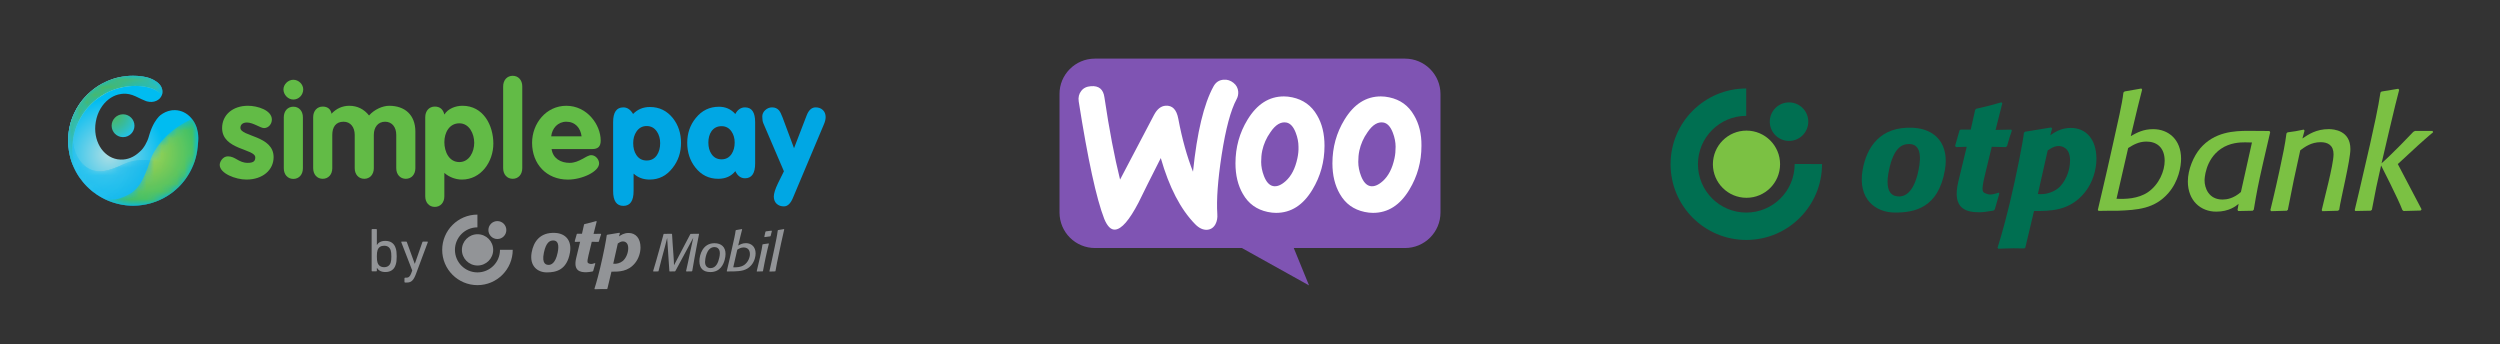 <?xml version="1.0" encoding="UTF-8"?><svg id="uuid-712f71d2-1e11-4d4a-a04d-3c4a47c1575d" xmlns="http://www.w3.org/2000/svg" xmlns:xlink="http://www.w3.org/1999/xlink" viewBox="0 0 327 45"><rect x="0" y="0" width="327" height="45" fill="#333333" stroke="none"/><defs><style>.uuid-1fc87035-582d-4504-b2a0-caf0a08c62e4{opacity:.7;}.uuid-1fc87035-582d-4504-b2a0-caf0a08c62e4,.uuid-8e98c6d4-d87b-4493-9922-275d3bef8da6,.uuid-4747968a-2c53-4992-af49-a91f4993c1d7,.uuid-076ea3c1-d1ec-4257-85e0-9f1279be42ce,.uuid-c2f99f3e-4804-4e3b-944d-1a22b35d6126,.uuid-e09a4e6f-93c3-40fa-b71e-ed36d37d49d3{fill:none;}.uuid-8e98c6d4-d87b-4493-9922-275d3bef8da6{opacity:.85;}.uuid-4747968a-2c53-4992-af49-a91f4993c1d7{opacity:.95;}.uuid-076ea3c1-d1ec-4257-85e0-9f1279be42ce{mask:url(#uuid-745696d9-094b-43d9-b4c0-82ef8accc429);}.uuid-845b735a-e9e8-4536-b440-39d77652a5a3{fill:url(#uuid-f9a94aab-c85b-4144-a655-5d02d75a92a2);}.uuid-089f1f7d-f93f-4750-977e-219fa5462ed7{fill:url(#uuid-a8307e6d-5032-495b-a5fb-e3de08762ec4);}.uuid-68384291-2b13-4e4a-ab6b-89860efc6dfb{fill:url(#uuid-8cdc22d8-4c03-488a-8842-e46870caf1bb);}.uuid-ffb777ad-6d83-4446-9171-8ae14530d162{fill:url(#uuid-8350956e-481c-4eb2-80f8-2e9060a6ad16);}.uuid-6f4df03d-a8b3-4a41-8e35-d4ea96db7bd4{fill:#fff;}.uuid-873f5fa0-0418-430e-856f-48470cf3c894{fill:#7f54b3;}.uuid-0c54b7a2-539f-47df-bed9-b6d1567524c2{fill:#00a7e4;}.uuid-9785e377-5a50-4c7a-9b6e-dd5d71d6a158,.uuid-da53840a-56a9-4b14-a412-644515f9495d{fill:#929497;}.uuid-50aee6bb-a257-473d-af50-b589834fb297{fill:#62bb46;}.uuid-e972ec42-1863-4c56-bd83-8a42554a142a{fill:url(#uuid-0c37665b-0c53-47bd-a42f-5c1fe7098270);}.uuid-77508f92-2d10-41d7-bb0c-c9142e53ece4{fill:url(#uuid-58c79e4d-2405-47bf-b4d5-7d9090eed411);}.uuid-d78375b5-2029-4c42-95ee-a747ae5f7ee9{fill:url(#uuid-2024f988-2362-43bf-891a-9d08b4edac88);}.uuid-168e0b1a-205c-46dc-983b-fbbb89044226{fill:url(#uuid-7b57f82b-d367-4c83-88e9-101bc18c957d);}.uuid-08f9b9de-7ef4-4cb5-8056-f063680e2b49{fill:url(#uuid-39d83335-b420-4dec-a334-07235261413b);}.uuid-c8ab1fb1-e8b9-4a59-bc31-0903a1a47ac7{fill:url(#uuid-86cd8663-9735-4afc-9924-c5508368fad3);}.uuid-8dceadb6-227f-4f97-b892-614da8c5c301{fill:url(#uuid-0a331482-a0a4-4a54-a7e3-7ae6a7fe90dd);}.uuid-b76e88e6-339c-4a32-8eef-9a1d738c7bd7{fill:url(#uuid-fe936648-c820-4350-a89c-2ea351e219cf);}.uuid-1a4df601-2e24-4d8c-92dc-cbe0577fb664{fill:url(#uuid-88747426-9239-4eca-9bd9-7aba7de8731e);}.uuid-4cc918a7-3c3a-4272-8155-127390bf3755{fill:url(#uuid-0a531f9d-9262-44e2-a68f-d78bfaa6ff9d);}.uuid-c2f99f3e-4804-4e3b-944d-1a22b35d6126{mask:url(#uuid-2c580233-1b4c-40a9-b48c-7b3e963e7428);}.uuid-6362c395-8b66-4442-8e0a-db7b96d2a698{fill:url(#uuid-fcc58356-d995-46e9-b4c1-d42cf34edd89);}.uuid-9bc6db68-811b-41de-ac6d-60d67a0e5749{fill:url(#uuid-3ea1b459-77b6-4c59-9593-47a6c9c7646e);}.uuid-7f401dfd-6e4d-45f2-b69e-1bdfe8eafd16{fill:url(#uuid-8e3e241d-74e5-4f36-a677-f14c8823911f);}.uuid-03b48c7d-8d1c-4f14-b4ed-a43caadc0006{fill:url(#uuid-7472a867-68ab-43aa-8d69-a5f812a73947);}.uuid-e09a4e6f-93c3-40fa-b71e-ed36d37d49d3{mask:url(#uuid-63e7818d-fe1e-45b4-abbc-f3c51ce68f7f);}.uuid-2d36f1f5-1bf2-430a-b283-3f2fd1b14c2d{fill:url(#uuid-490708cb-9514-4419-ad23-de28b1ed9d65);}.uuid-42bceb73-e421-42c0-9b3f-befc346bb473{fill:url(#uuid-c7052881-3bd6-479b-af92-cd52112ea8b8);}.uuid-8b6da52f-5963-4ea0-be3f-9aa1c993a3f9{fill:url(#uuid-420660f3-a9c7-4ce5-9da2-9456653e41e1);}.uuid-f95b84d5-7012-4cc0-96a8-9c704092291e{fill:#7bc143;}.uuid-f95b84d5-7012-4cc0-96a8-9c704092291e,.uuid-da53840a-56a9-4b14-a412-644515f9495d,.uuid-e089c359-18af-4622-b17f-db9cb4539717{fill-rule:evenodd;}.uuid-e089c359-18af-4622-b17f-db9cb4539717{fill:#006f51;}.uuid-10072bb8-645a-4244-b54c-c83d34b58e2c{fill:url(#uuid-6732c65b-2e25-41f6-a414-6edc12c7ca3b);}.uuid-0b60043b-1325-4ddf-b947-915df9731f3a{fill:url(#uuid-6249a54f-7b8e-429b-bcc7-c9054c7408e3);}.uuid-fd5ebb9f-d621-4eab-bbab-8073accaf125{fill:url(#uuid-89241c5a-d175-4575-abbe-ee81b8fde881);}.uuid-b42f4037-4ed0-4b52-8dbe-31d8a6a86a88{fill:url(#uuid-66fc9d35-9298-4d2c-bd8e-87023d17bf90);}.uuid-a54a8932-a9e2-43b3-8de2-5447cdfe1a97{fill:url(#uuid-23c6a112-3165-4eab-95db-dc03a7f39cb1);}.uuid-fcde6325-a3b1-4564-90ec-0a9424e6dd19{fill:url(#uuid-3914b55b-6fc8-415f-8f53-1f88b179aca4);}.uuid-f091ec6d-abbb-4ca5-9d32-52be4cd37670{fill:url(#uuid-118b7704-e285-43aa-9ade-31cf685c779e);}.uuid-fe8826f7-95f4-48c2-874e-3a2159fbc2c2{fill:url(#uuid-4e4ee25b-5779-4ebe-af00-db91ae760be4);}</style><radialGradient id="uuid-420660f3-a9c7-4ce5-9da2-9456653e41e1" cx="242.448" cy="300.112" fx="242.448" fy="300.112" r="8.557" gradientTransform="translate(-130.135 -164.259) scale(.597)" gradientUnits="userSpaceOnUse"><stop offset="0" stop-color="#49b869"/><stop offset=".101" stop-color="#47b86e"/><stop offset=".235" stop-color="#42b97f"/><stop offset=".386" stop-color="#39bb9a"/><stop offset=".551" stop-color="#2ebfc0"/><stop offset=".725" stop-color="#1fc2f1"/><stop offset=".731" stop-color="#1fc3f3"/></radialGradient><radialGradient id="uuid-7b57f82b-d367-4c83-88e9-101bc18c957d" cx="241.914" cy="308.977" fx="241.914" fy="308.977" r="12.159" gradientTransform="translate(-130.135 -164.259) scale(.597)" gradientUnits="userSpaceOnUse"><stop offset="0" stop-color="#aedee4"/><stop offset=".5" stop-color="#55ccea"/><stop offset="1" stop-color="#00bcf1"/></radialGradient><radialGradient id="uuid-0c37665b-0c53-47bd-a42f-5c1fe7098270" cx="37.514" cy="124.352" fx="37.514" fy="124.352" r="9.349" gradientTransform="translate(-41.676 -21.657) rotate(-35.126) scale(.682 .5)" gradientUnits="userSpaceOnUse"><stop offset="0" stop-color="#4ab767"/><stop offset=".147" stop-color="#48b76c"/><stop offset=".34" stop-color="#46b77d"/><stop offset=".56" stop-color="#41b898"/><stop offset=".797" stop-color="#3ab9be"/><stop offset="1" stop-color="#34bae5"/></radialGradient><linearGradient id="uuid-88747426-9239-4eca-9bd9-7aba7de8731e" x1="14.707" y1="26.029" x2="6.698" y2="25.681" gradientUnits="userSpaceOnUse"><stop offset="0" stop-color="#fff"/><stop offset="1" stop-color="#000"/></linearGradient><linearGradient id="uuid-a8307e6d-5032-495b-a5fb-e3de08762ec4" x1="14.908" y1="21.42" x2="6.899" y2="21.072" xlink:href="#uuid-88747426-9239-4eca-9bd9-7aba7de8731e"/><linearGradient id="uuid-6249a54f-7b8e-429b-bcc7-c9054c7408e3" x1="14.908" y1="21.42" x2="6.899" y2="21.072" xlink:href="#uuid-88747426-9239-4eca-9bd9-7aba7de8731e"/><linearGradient id="uuid-4e4ee25b-5779-4ebe-af00-db91ae760be4" x1="14.864" y1="22.329" x2="6.867" y2="21.982" xlink:href="#uuid-88747426-9239-4eca-9bd9-7aba7de8731e"/><linearGradient id="uuid-39d83335-b420-4dec-a334-07235261413b" x1="14.891" y1="21.793" x2="6.882" y2="21.444" xlink:href="#uuid-88747426-9239-4eca-9bd9-7aba7de8731e"/><linearGradient id="uuid-23c6a112-3165-4eab-95db-dc03a7f39cb1" x1="14.882" y1="21.997" x2="6.874" y2="21.649" xlink:href="#uuid-88747426-9239-4eca-9bd9-7aba7de8731e"/><linearGradient id="uuid-3ea1b459-77b6-4c59-9593-47a6c9c7646e" x1="14.882" y1="21.997" x2="6.874" y2="21.649" xlink:href="#uuid-88747426-9239-4eca-9bd9-7aba7de8731e"/><linearGradient id="uuid-8e3e241d-74e5-4f36-a677-f14c8823911f" x1="14.866" y1="22.38" x2="6.857" y2="22.032" xlink:href="#uuid-88747426-9239-4eca-9bd9-7aba7de8731e"/><linearGradient id="uuid-fe936648-c820-4350-a89c-2ea351e219cf" x1="15.136" y1="16.162" x2="7.127" y2="15.814" xlink:href="#uuid-88747426-9239-4eca-9bd9-7aba7de8731e"/><linearGradient id="uuid-6732c65b-2e25-41f6-a414-6edc12c7ca3b" x1="14.982" y1="19.704" x2="6.974" y2="19.356" xlink:href="#uuid-88747426-9239-4eca-9bd9-7aba7de8731e"/><mask id="uuid-63e7818d-fe1e-45b4-abbc-f3c51ce68f7f" x="8.908" y="12.449" width="15.472" height="14.451" maskUnits="userSpaceOnUse"><path class="uuid-1a4df601-2e24-4d8c-92dc-cbe0577fb664" d="m16.379,26.839c-1.463-.227-2.877-.803-4.091-1.651,1.166.881,2.567,1.468,4.091,1.651Z"/><path class="uuid-089f1f7d-f93f-4750-977e-219fa5462ed7" d="m11.127,21.782c.222.159.455.28.693.37-.774-.35-1.375-.989-1.775-1.809.127.304.298.587.524.841.163.222.349.423.557.597Z"/><path class="uuid-0b60043b-1325-4ddf-b947-915df9731f3a" d="m11.127,21.782c.222.159.455.28.693.37-.774-.35-1.375-.989-1.775-1.809.127.304.298.587.524.841.163.222.349.423.557.597Z"/><path class="uuid-fe8826f7-95f4-48c2-874e-3a2159fbc2c2" d="m11.82,22.152c.08.036.161.076.247.1-.084-.03-.167-.064-.247-.1Z"/><path class="uuid-08f9b9de-7ef4-4cb5-8056-f063680e2b49" d="m16.13,21.495c2.44-1.143,6.163-.415,8.251,1.757-2.088-2.171-5.853-2.986-8.251-1.757Z"/><path class="uuid-a54a8932-a9e2-43b3-8de2-5447cdfe1a97" d="m16.13,21.495c-2.074.972-3.032,1.059-4.063.758.85.302,1.623.492,4.063-.758Z"/><path class="uuid-9bc6db68-811b-41de-ac6d-60d67a0e5749" d="m16.13,21.495c-2.074.972-3.032,1.059-4.063.758.85.302,1.623.492,4.063-.758Z"/><path class="uuid-7f401dfd-6e4d-45f2-b69e-1bdfe8eafd16" d="m16.13,21.495c-2.44,1.25-3.213,1.06-4.063.758-.086-.025-.167-.064-.247-.1-.239-.091-.471-.211-.693-.37-.208-.174-.395-.376-.557-.597-.226-.255-.397-.538-.524-.841-.365-.748-.561-1.647-.566-2.614-.275.593-.448,1.173-.507,1.715.286,2.342,1.525,4.39,3.317,5.744,1.214.848,2.627,1.424,4.091,1.651.336.04.678.061,1.025.061,1.63,0,3.154-.46,4.448-1.256.999-.615,1.859-1.432,2.528-2.392-2.088-2.171-5.811-2.9-8.251-1.757Z"/><path class="uuid-b76e88e6-339c-4a32-8eef-9a1d738c7bd7" d="m9.961,14.973c.345-.972.843-1.827,1.432-2.524-.196.188-.385.382-.568.58-1.198,1.464-1.917,3.335-1.917,5.375,0,.352.022.699.063,1.04.059-.542.233-1.122.507-1.715-.005-.882.15-1.821.482-2.756Z"/><path class="uuid-10072bb8-645a-4244-b54c-c83d34b58e2c" d="m16.13,21.495c-2.44,1.25-3.213,1.06-4.063.758-.086-.025-.167-.064-.247-.1-.239-.091-.471-.211-.693-.37-.208-.174-.395-.376-.557-.597-.226-.255-.397-.538-.524-.841-.365-.748-.561-1.647-.566-2.614-.005-.882.15-1.821.482-2.756.345-.972.843-1.827,1.432-2.524-.196.188-.385.382-.568.58-1.198,1.464-1.917,3.335-1.917,5.375,0,.352.022.699.063,1.04.286,2.342,1.525,4.39,3.317,5.744,1.214.848,2.627,1.424,4.091,1.651.336.04.678.061,1.025.061,1.63,0,3.154-.46,4.448-1.256.999-.615,1.859-1.432,2.528-2.392-2.088-2.171-5.811-2.9-8.251-1.757Z"/></mask><radialGradient id="uuid-490708cb-9514-4419-ad23-de28b1ed9d65" cx="238.349" cy="310.946" fx="238.349" fy="310.946" r="22.284" gradientTransform="translate(-130.135 -164.259) scale(.597)" gradientUnits="userSpaceOnUse"><stop offset="0" stop-color="#1fc3f3"/><stop offset="1" stop-color="#0099d1"/></radialGradient><radialGradient id="uuid-0a331482-a0a4-4a54-a7e3-7ae6a7fe90dd" cx="238.35" cy="310.947" fx="238.35" fy="310.947" r="22.284" xlink:href="#uuid-490708cb-9514-4419-ad23-de28b1ed9d65"/><radialGradient id="uuid-8cdc22d8-4c03-488a-8842-e46870caf1bb" cx="238.35" cy="310.947" fx="238.35" fy="310.947" r="22.284" xlink:href="#uuid-490708cb-9514-4419-ad23-de28b1ed9d65"/><radialGradient id="uuid-89241c5a-d175-4575-abbe-ee81b8fde881" cx="238.349" cy="310.954" fx="238.349" fy="310.954" r="22.179" xlink:href="#uuid-490708cb-9514-4419-ad23-de28b1ed9d65"/><radialGradient id="uuid-2024f988-2362-43bf-891a-9d08b4edac88" cx="238.349" cy="310.947" fx="238.349" fy="310.947" r="22.282" xlink:href="#uuid-490708cb-9514-4419-ad23-de28b1ed9d65"/><radialGradient id="uuid-c7052881-3bd6-479b-af92-cd52112ea8b8" cx="238.35" cy="310.947" fx="238.35" fy="310.947" r="22.28" xlink:href="#uuid-490708cb-9514-4419-ad23-de28b1ed9d65"/><radialGradient id="uuid-58c79e4d-2405-47bf-b4d5-7d9090eed411" cx="238.35" cy="310.947" fx="238.35" fy="310.947" r="22.28" xlink:href="#uuid-490708cb-9514-4419-ad23-de28b1ed9d65"/><radialGradient id="uuid-86cd8663-9735-4afc-9924-c5508368fad3" cx="238.35" cy="310.946" fx="238.35" fy="310.946" r="22.282" xlink:href="#uuid-490708cb-9514-4419-ad23-de28b1ed9d65"/><radialGradient id="uuid-8350956e-481c-4eb2-80f8-2e9060a6ad16" cx="238.35" cy="310.946" fx="238.35" fy="310.946" r="22.281" xlink:href="#uuid-490708cb-9514-4419-ad23-de28b1ed9d65"/><radialGradient id="uuid-118b7704-e285-43aa-9ade-31cf685c779e" cx="238.35" cy="310.946" fx="238.35" fy="310.946" r="22.282" gradientTransform="translate(-130.135 -164.259) scale(.597)" gradientUnits="userSpaceOnUse"><stop offset="0" stop-color="#1fc3f3"/><stop offset="1" stop-color="#00a7e4"/></radialGradient><linearGradient id="uuid-7472a867-68ab-43aa-8d69-a5f812a73947" x1="21.093" y1="21.5" x2="40.627" y2="15.255" xlink:href="#uuid-88747426-9239-4eca-9bd9-7aba7de8731e"/><mask id="uuid-2c580233-1b4c-40a9-b48c-7b3e963e7428" x="13.641" y="15.566" width="12.297" height="11.334" maskUnits="userSpaceOnUse"><g class="uuid-8e98c6d4-d87b-4493-9922-275d3bef8da6"><path class="uuid-03b48c7d-8d1c-4f14-b4ed-a43caadc0006" d="m19.645,20.967c-1.152,3.576-2.086,4.14-3.203,4.671-.108.06-.224.099-.337.142-.318.144-.66.251-1.029.313-.371.034-.746.018-1.12-.039-.106-.006-.211-.018-.315-.032,1.134.562,2.413.877,3.763.877,1.63,0,3.154-.46,4.448-1.256,2.22-1.367,3.763-3.726,4.011-6.46.013-.147.051-.617.057-.693.003-.023.004-.046.005-.07.004-.054.006-.108.009-.161,0-.025.001-.05.002-.076.001-.055.001-.11,0-.165,0-.02,0-.04-.001-.06-.002-.075-.005-.15-.011-.224,0-.001,0-.002,0-.004-.006-.072-.014-.144-.023-.216-.002-.018-.004-.036-.007-.055-.009-.056-.017-.111-.027-.165-.003-.019-.007-.038-.011-.057-.011-.059-.024-.117-.038-.176-.002-.012-.005-.023-.008-.035-.02-.082-.026-.129-.046-.195-.011-.062-.032-.101-.061-.2-.145-.396-.343-.756-.587-1.067-2.526,1.108-4.651,3.133-5.472,5.4Z"/></g></mask><radialGradient id="uuid-fcc58356-d995-46e9-b4c1-d42cf34edd89" cx="-425.583" cy="-500.791" fx="-425.583" fy="-500.791" r="17.789" gradientTransform="translate(410.377 51.798) rotate(-45) scale(.597)" gradientUnits="userSpaceOnUse"><stop offset="0" stop-color="#c9da2a"/><stop offset="1" stop-color="#00b159"/></radialGradient><linearGradient id="uuid-f9a94aab-c85b-4144-a655-5d02d75a92a2" x1="8.908" y1="16.455" x2="21.248" y2="16.455" xlink:href="#uuid-88747426-9239-4eca-9bd9-7aba7de8731e"/><linearGradient id="uuid-3914b55b-6fc8-415f-8f53-1f88b179aca4" x1="8.908" y1="16.455" x2="21.248" y2="16.455" xlink:href="#uuid-88747426-9239-4eca-9bd9-7aba7de8731e"/><mask id="uuid-745696d9-094b-43d9-b4c0-82ef8accc429" x="8.908" y="9.908" width="12.339" height="13.095" maskUnits="userSpaceOnUse"><path class="uuid-845b735a-e9e8-4536-b440-39d77652a5a3" d="m14.321,11.963c1.03-.464,2.173-.722,3.375-.722.16,0,.319.007.476.015.337.032,1.098.053,1.891.401.252.111.454.233.613.348.157.104.293.227.405.363.027.034.052.069.077.104.004-.012.01-.023.014-.034.169-.462.048-.969-.274-1.366-.115-.141-.256-.268-.418-.375-.164-.119-.372-.245-.632-.359-.819-.36-1.603-.381-1.952-.414-.162-.01-.327-.016-.492-.016-1.241,0-2.421.267-3.484.745-2.955,1.33-5.012,4.301-5.012,7.751,0,1.695.496,3.273,1.351,4.599-.509-1.07-.794-2.267-.794-3.531,0-3.343,1.992-6.22,4.855-7.509Z"/><path class="uuid-fcde6325-a3b1-4564-90ec-0a9424e6dd19" d="m14.321,11.963c1.03-.464,2.173-.722,3.375-.722.16,0,.319.007.476.015.337.032,1.098.053,1.891.401.252.111.454.233.613.348.157.104.293.227.405.363.027.034.052.069.077.104.004-.012.01-.023.014-.034.169-.462.048-.969-.274-1.366-.115-.141-.256-.268-.418-.375-.164-.119-.372-.245-.632-.359-.819-.36-1.603-.381-1.952-.414-.162-.01-.327-.016-.492-.016-1.241,0-2.421.267-3.484.745-2.955,1.33-5.012,4.301-5.012,7.751,0,1.695.496,3.273,1.351,4.599-.509-1.07-.794-2.267-.794-3.531,0-3.343,1.992-6.22,4.855-7.509Z"/></mask><radialGradient id="uuid-66fc9d35-9298-4d2c-bd8e-87023d17bf90" cx="240.153" cy="295.119" fx="240.153" fy="295.119" r="19.139" gradientTransform="translate(-130.135 -164.259) scale(.597)" gradientUnits="userSpaceOnUse"><stop offset="0" stop-color="#fff"/><stop offset="1" stop-color="#00b9ee"/></radialGradient><radialGradient id="uuid-0a531f9d-9262-44e2-a68f-d78bfaa6ff9d" cx="240.153" cy="295.119" fx="240.153" fy="295.119" r="19.139" gradientTransform="translate(-130.135 -164.259) scale(.597)" gradientUnits="userSpaceOnUse"><stop offset="0" stop-color="#49b869"/><stop offset=".139" stop-color="#47b86e"/><stop offset=".321" stop-color="#42b97f"/><stop offset=".529" stop-color="#39bb9a"/><stop offset=".754" stop-color="#2ebfc0"/><stop offset=".993" stop-color="#1fc2f1"/><stop offset="1" stop-color="#1fc3f3"/></radialGradient></defs><path class="uuid-873f5fa0-0418-430e-856f-48470cf3c894" d="m143.208,7.668h40.563c2.567,0,4.645,2.078,4.645,4.645v15.484c0,2.567-2.078,4.645-4.645,4.645h-14.546l1.997,4.889-8.781-4.889h-19.212c-2.567,0-4.645-2.078-4.645-4.645v-15.484c-.02-2.547,2.058-4.645,4.625-4.645h0Z"/><path class="uuid-6f4df03d-a8b3-4a41-8e35-d4ea96db7bd4" d="m141.421,11.902c.284-.385.709-.587,1.276-.628,1.033-.081,1.621.405,1.762,1.459.628,4.234,1.317,7.819,2.046,10.757l4.436-8.447c.405-.77.912-1.175,1.519-1.215.891-.061,1.438.506,1.661,1.702.506,2.694,1.155,4.983,1.924,6.928.527-5.145,1.418-8.852,2.674-11.142.304-.567.75-.851,1.337-.891.466-.041.891.101,1.276.405.385.304.587.689.628,1.155.02.365-.041.668-.203.972-.79,1.459-1.438,3.91-1.965,7.313-.506,3.302-.689,5.875-.567,7.718.041.506-.041.952-.243,1.337-.243.446-.608.689-1.074.729-.527.041-1.074-.203-1.6-.75-1.884-1.924-3.383-4.801-4.477-8.63-1.317,2.593-2.289,4.538-2.917,5.834-1.195,2.289-2.208,3.464-3.059,3.525-.547.041-1.013-.425-1.418-1.398-1.033-2.654-2.147-7.779-3.343-15.375-.081-.527.041-.993.324-1.357h0Zm43.534,3.18c-.729-1.276-1.803-2.046-3.241-2.35-.385-.081-.75-.122-1.094-.122-1.945,0-3.525,1.013-4.76,3.039-1.053,1.722-1.58,3.626-1.58,5.712,0,1.56.324,2.897.972,4.011.729,1.276,1.803,2.046,3.241,2.35.385.081.75.122,1.094.122,1.965,0,3.545-1.013,4.76-3.039,1.053-1.742,1.58-3.646,1.58-5.733.02-1.58-.324-2.897-.972-3.991Zm-2.552,5.611c-.284,1.337-.79,2.329-1.54,2.998-.587.527-1.134.75-1.641.648-.486-.101-.891-.527-1.195-1.317-.243-.628-.365-1.256-.365-1.843,0-.506.041-1.013.142-1.479.182-.831.527-1.641,1.074-2.411.668-.993,1.377-1.398,2.107-1.256.486.101.891.527,1.195,1.317.243.628.365,1.256.365,1.843,0,.527-.041,1.033-.142,1.499h0Zm-10.129-5.611c-.729-1.276-1.823-2.046-3.241-2.35-.385-.081-.75-.122-1.094-.122-1.945,0-3.525,1.013-4.76,3.039-1.053,1.722-1.58,3.626-1.58,5.712,0,1.56.324,2.897.972,4.011.729,1.276,1.803,2.046,3.241,2.35.385.081.75.122,1.094.122,1.965,0,3.545-1.013,4.76-3.039,1.053-1.742,1.58-3.646,1.58-5.733,0-1.58-.324-2.897-.972-3.991Zm-2.573,5.611c-.284,1.337-.79,2.329-1.54,2.998-.587.527-1.134.75-1.641.648-.486-.101-.891-.527-1.195-1.317-.243-.628-.365-1.256-.365-1.843,0-.506.041-1.013.142-1.479.182-.831.527-1.641,1.074-2.411.668-.993,1.377-1.398,2.107-1.256.486.101.891.527,1.195,1.317.243.628.365,1.256.365,1.843.02.527-.041,1.033-.142,1.499h0Z"/><path class="uuid-50aee6bb-a257-473d-af50-b589834fb297" d="m34.537,16.753c-.469,0-1.424-.729-2.239-.729-.452,0-.853.208-.853.694,0,1.164,4.343.992,4.343,3.836,0,1.668-1.408,2.934-3.559,2.934-1.407,0-3.49-.799-3.49-1.926,0-.382.381-1.112,1.077-1.112.972,0,1.406.852,2.586.852.765,0,.989-.244.989-.713,0-1.145-4.339-.972-4.339-3.837,0-1.737,1.404-2.918,3.385-2.918,1.231,0,3.124.575,3.124,1.807,0,.573-.433,1.111-1.024,1.111"/><path class="uuid-50aee6bb-a257-473d-af50-b589834fb297" d="m39.662,11.694c0,.718-.574,1.326-1.293,1.326-.689,0-1.293-.622-1.293-1.326,0-.654.605-1.261,1.293-1.261s1.293.591,1.293,1.261m-2.542,3.65c0-.833.519-1.387,1.25-1.387s1.249.554,1.249,1.387v6.668c0,.833-.52,1.389-1.249,1.389s-1.25-.556-1.25-1.389v-6.668Z"/><path class="uuid-50aee6bb-a257-473d-af50-b589834fb297" d="m40.964,15.329c0-.832.521-1.389,1.249-1.389.643,0,1.059.348,1.147.939.606-.66,1.405-1.043,2.326-1.043,1.041,0,1.925.433,2.585,1.269.694-.797,1.789-1.269,2.638-1.269,2.033,0,3.421,1.181,3.421,3.37v4.791c0,.833-.521,1.389-1.25,1.389s-1.25-.555-1.25-1.389v-4.358c0-1.008-.557-1.719-1.46-1.719-.918,0-1.475.711-1.475,1.719v4.358c0,.833-.521,1.389-1.249,1.389s-1.25-.555-1.25-1.389v-4.358c0-1.008-.555-1.719-1.458-1.719-1.024,0-1.475.711-1.475,1.719v4.358c0,.833-.521,1.389-1.251,1.389s-1.249-.555-1.249-1.389v-6.668Z"/><path class="uuid-50aee6bb-a257-473d-af50-b589834fb297" d="m55.622,15.329c0-.832.519-1.389,1.25-1.389.695,0,1.094.385,1.249,1.043.471-.763,1.443-1.148,2.379-1.148,2.693,0,4.03,2.519,4.03,4.949,0,2.362-1.598,4.704-4.114,4.704-.781,0-1.633-.295-2.295-.868v3.053c0,.834-.519,1.39-1.249,1.39s-1.25-.557-1.25-1.39v-10.346Zm4.462,5.87c1.302,0,1.945-1.354,1.945-2.516,0-1.183-.643-2.554-1.945-2.554-1.336,0-1.962,1.25-1.962,2.466s.59,2.605,1.962,2.605"/><path class="uuid-50aee6bb-a257-473d-af50-b589834fb297" d="m65.813,11.303c0-.833.523-1.389,1.251-1.389s1.25.555,1.25,1.389v10.694c0,.832-.52,1.389-1.25,1.389s-1.251-.557-1.251-1.389v-10.694Z"/><path class="uuid-50aee6bb-a257-473d-af50-b589834fb297" d="m72.148,19.497c.175,1.233,1.198,1.806,2.361,1.806,1.285,0,2.17-1.008,2.829-1.008.539,0,1.025.539,1.025,1.078,0,1.076-2.223,2.118-4.079,2.118-2.813,0-4.688-2.05-4.688-4.808,0-2.536,1.838-4.846,4.479-4.846,2.707,0,4.496,2.468,4.496,4.549,0,.747-.33,1.112-1.094,1.112h-5.33Zm3.923-1.666c-.138-1.094-.832-1.91-1.995-1.91-1.112,0-1.859.851-1.98,1.91h3.975Z"/><path class="uuid-0c54b7a2-539f-47df-bed9-b6d1567524c2" d="m81.535,26.927c-.893,0-1.339-.651-1.339-1.951v-8.996c0-1.29.446-1.935,1.339-1.935.509,0,.932.288,1.271.865.588-.611,1.323-.915,2.203-.915,1.22,0,2.221.485,3.001,1.457.712.905,1.068,1.983,1.068,3.238s-.368,2.345-1.102,3.272c-.78,1.017-1.78,1.525-3,1.525-.837,0-1.537-.26-2.102-.779v2.271c0,1.299-.447,1.949-1.339,1.949Zm1.288-8.204c0,.622.136,1.136.407,1.543.316.486.769.729,1.356.729s1.04-.242,1.356-.729c.271-.418.407-.932.407-1.543,0-.587-.142-1.09-.424-1.508-.328-.486-.774-.729-1.34-.729s-1.011.243-1.339.729c-.282.418-.424.921-.424,1.508Z"/><path class="uuid-0c54b7a2-539f-47df-bed9-b6d1567524c2" d="m96.18,22.385c-.532.667-1.277,1-2.238,1-1.22,0-2.215-.49-2.984-1.471-.712-.902-1.068-1.98-1.068-3.232s.373-2.335,1.119-3.248c.791-.982,1.802-1.472,3.034-1.472.859,0,1.57.316,2.136.949.305-.577.729-.865,1.271-.865.881,0,1.323.645,1.323,1.936v5.384c0,1.302-.441,1.953-1.323,1.953-.553,0-.977-.311-1.271-.933Zm-3.526-3.738c0,.602.135,1.101.406,1.498.316.465.757.697,1.323.697.553,0,.989-.232,1.305-.697.272-.409.407-.907.407-1.498,0-.567-.141-1.055-.425-1.463-.316-.453-.745-.68-1.287-.68-.566,0-1.007.222-1.323.664-.271.397-.406.891-.406,1.48Z"/><path class="uuid-0c54b7a2-539f-47df-bed9-b6d1567524c2" d="m106.689,14.044c.384,0,.698.116.941.348.243.232.364.54.364.924,0,.271-.074.582-.22.932l-4.069,9.662c-.304.723-.695,1.085-1.169,1.085-.395,0-.715-.116-.957-.347-.243-.231-.364-.545-.364-.941s.18-.972.542-1.728c.259-.532.519-1.056.779-1.576l-2.695-6.289c-.091-.215-.135-.503-.135-.865,0-.328.129-.611.39-.848.259-.237.559-.356.898-.356.373,0,.673.131.899.392.147.18.299.481.457.9l1.509,4.048,1.644-4.268c.271-.714.667-1.072,1.186-1.072Z"/><path class="uuid-9785e377-5a50-4c7a-9b6e-dd5d71d6a158" d="m74.549,33.046c-.402,2.29-1.827,2.583-3.034,2.583-1.191,0-2.288-.821-1.977-2.594.242-1.386,1.066-2.669,3.067-2.571,1.396.068,2.217,1.025,1.944,2.582Zm-2.182-1.593c-.439,0-.936.223-1.223,1.584-.319,1.514.317,1.61.625,1.61.28,0,.877-.153,1.173-1.602.208-1.013.043-1.593-.576-1.593Z"/><path class="uuid-9785e377-5a50-4c7a-9b6e-dd5d71d6a158" d="m77.589,35.432l-.075.075c-.299.056-.65.103-.84.103-.705,0-1.74-.107-1.302-1.886.296-1.203.508-2.102.508-2.102l-.654.018-.056-.075.271-.943.066-.047h.616l.272-1.205.065-.065c.7-.159.888-.206,1.532-.392l.056.056-.411,1.625.953-.018.037.065c-.131.392-.168.495-.29.934l-.074.066-.859-.018s-.175.724-.419,1.734c-.264,1.091-.125,1.035.139,1.139.226.09.523-.025.691-.081l.056.046-.28.971Z"/><path class="uuid-9785e377-5a50-4c7a-9b6e-dd5d71d6a158" d="m80.968,30.921c.243-.168.645-.448,1.251-.448.934,0,1.56.7,1.56,1.887,0,.672-.234,1.466-.719,2.055-.925,1.13-2.092,1.121-3.083,1.121l-.532,2.232-.066.047c-.215,0-.42-.009-.635-.009-.317,0-.598.018-.943.028l-.047-.066s.329-.99.739-2.691c.43-1.786.832-3.879.867-4.304l.066-.066,1.597-.262.056.065-.112.411Zm-.756,3.577c.443.053.924-.093,1.251-.364.374-.317.71-.971.71-1.681,0-.784-.505-.878-.691-.878-.271,0-.476.14-.673.271l-.597,2.652Z"/><path class="uuid-da53840a-56a9-4b14-a412-644515f9495d" d="m57.839,32.683c0-2.546,2.063-4.61,4.608-4.613v1.667c-1.625.003-2.941,1.321-2.941,2.946s1.319,2.946,2.946,2.946c1.618,0,2.946-1.306,2.946-2.957h1.667c0,2.559-2.065,4.624-4.613,4.624s-4.613-2.065-4.613-4.613Z"/><path class="uuid-9785e377-5a50-4c7a-9b6e-dd5d71d6a158" d="m63.882,30.091c0-.648.525-1.173,1.173-1.173s1.173.525,1.173,1.173-.525,1.173-1.173,1.173-1.173-.525-1.173-1.173Z"/><path class="uuid-9785e377-5a50-4c7a-9b6e-dd5d71d6a158" d="m60.417,32.683c0-1.13.916-2.046,2.046-2.046s2.046.916,2.046,2.046-.916,2.046-2.046,2.046-2.047-.916-2.047-2.046Z"/><path class="uuid-9785e377-5a50-4c7a-9b6e-dd5d71d6a158" d="m90.544,35.446l-.056.048-.694.014-.056-.049.278-1.257.271-1.3.396-1.806-1.584,2.946-.764,1.418-.055.035-.689.014-.034-.049-.07-1.007-.222-3.328-.285,1.119-.458,1.702-.389,1.521-.042.035-.625.007-.035-.049.403-1.369.493-1.751.466-1.716.049-.035,1.021-.007.042.042.076,1.244.097,1.355c.056.75.063.896.083,1.473l1.446-2.765.688-1.306.063-.035,1.042-.014.035.049-.333,1.723-.264,1.425-.292,1.674Z"/><path class="uuid-9785e377-5a50-4c7a-9b6e-dd5d71d6a158" d="m92.914,35.584c-.924,0-1.432-.479-1.432-1.425,0-.848.452-2.348,1.967-2.348.91,0,1.452.507,1.452,1.404,0,.244-.041.494-.104.737-.152.597-.576,1.633-1.883,1.633Zm1.244-2.446c0-.702-.451-.82-.708-.82-1.091,0-1.23,1.695-1.23,1.953,0,.555.334.799.709.799.743,0,1.022-.765,1.146-1.334.048-.202.083-.403.083-.598Z"/><path class="uuid-9785e377-5a50-4c7a-9b6e-dd5d71d6a158" d="m95.061,35.466l.369-1.57.284-1.271c.125-.521.243-1.049.348-1.564.09-.437.117-.597.16-.917l.055-.049.758-.132.035.049-.196.771-.319,1.334c.292-.16.57-.313,1.015-.313.687,0,1.264.465,1.264,1.341,0,.354-.111,1.022-.577,1.557-.625.715-1.396.764-2.293.799h-.382l-.486.007-.035-.042Zm.848-.507l.111.007c.361,0,.862,0,1.313-.306.514-.354.756-.973.756-1.417,0-.632-.381-.875-.826-.875-.354,0-.605.153-.827.291l-.528,2.3Z"/><path class="uuid-9785e377-5a50-4c7a-9b6e-dd5d71d6a158" d="m99.799,35.459l-.048.035-.737.021-.035-.042c.194-.778.25-1.008.437-1.848l.091-.43c.125-.563.147-.695.222-1.195l.048-.049.757-.111.035.048c-.173.674-.216.862-.424,1.806l-.147.716-.202,1.049Zm1-4.6l-.055.056-.729.097-.041-.056.146-.639.062-.055.723-.091.055.049-.16.639Z"/><path class="uuid-9785e377-5a50-4c7a-9b6e-dd5d71d6a158" d="m101.898,33.111c-.264,1.223-.299,1.417-.465,2.348l-.056.041-.71.021-.027-.042.32-1.438.347-1.619c.16-.736.341-1.591.424-2.279l.048-.049.764-.132.035.041-.41,1.821-.271,1.285Z"/><path class="uuid-9785e377-5a50-4c7a-9b6e-dd5d71d6a158" d="m48.692,35.493c-.049,0-.081-.032-.081-.081v-5.367c0-.049.032-.081.081-.081h.52c.049,0,.081.032.081.081v2h.008c.187-.309.521-.537,1.106-.537.675,0,1.147.317,1.342.935.106.309.139.618.139,1.098,0,.488-.033.796-.139,1.106-.195.618-.667.935-1.342.935-.586,0-.919-.236-1.106-.545h-.008v.374c0,.049-.032.081-.081.081h-.52Zm2.407-1.139c.066-.203.09-.456.09-.813,0-.35-.024-.602-.09-.813-.13-.382-.422-.585-.854-.585s-.732.195-.862.585c-.065.195-.09.423-.09.813s.025.626.09.813c.13.391.431.594.862.594s.724-.211.854-.594Z"/><path class="uuid-9785e377-5a50-4c7a-9b6e-dd5d71d6a158" d="m52.985,36.957c-.049,0-.081-.033-.081-.081v-.471c0-.049.032-.082.081-.082h.147c.316,0,.488-.138.658-.585l.13-.358-1.432-3.699c-.016-.049.008-.082.065-.082h.569c.049,0,.081.025.098.082l1.025,2.813h.016l.984-2.813c.016-.057.049-.082.097-.082h.553c.048,0,.081.033.064.082l-1.536,4.114c-.342.919-.642,1.163-1.228,1.163h-.212Z"/><path class="uuid-8b6da52f-5963-4ea0-be3f-9aa1c993a3f9" d="m17.588,16.443c0,.825-.669,1.494-1.494,1.494s-1.493-.669-1.493-1.494.669-1.494,1.493-1.494,1.494.669,1.494,1.494Z"/><path class="uuid-168e0b1a-205c-46dc-983b-fbbb89044226" d="m25.936,17.959c-.002-.075-.005-.15-.011-.224,0-.001,0-.002,0-.004-.006-.072-.014-.144-.023-.216-.002-.018-.004-.036-.007-.055-.009-.056-.017-.111-.027-.165-.003-.019-.007-.038-.011-.057-.011-.059-.024-.117-.038-.176-.002-.012-.005-.023-.008-.035-.02-.082-.026-.129-.046-.195-.011-.062-.032-.101-.061-.2-.323-.885-.914-1.596-1.688-1.96-.016-.007-.032-.015-.047-.022-.01-.005-.021-.009-.032-.013-.016-.007-.034-.015-.05-.021-.031-.013-.062-.025-.093-.037-.009-.003-.017-.007-.026-.01.008.002.015.006.022.008-.188-.07-.385-.12-.589-.148-.21-.028-.419-.031-.625-.011.011-.001.021-.002.03-.003-.011.001-.023.003-.035.003-.017.002-.034.003-.05.006-.054.006-.107.014-.16.022-.492.084-.959.298-1.372.613l.022-.015s-.376.265-.795.972c-.234.394-.481.925-.685,1.622-.015.055-.03.11-.046.164,0,0,0,0,0,0-.132.486-.315.845-.489,1.151-.221.385-.451.68-.793.962-.682.634-1.537.995-2.43.957-.138-.004-.277-.017-.415-.04-1.963-.332-3.233-2.512-2.834-4.868.004-.022.009-.045.013-.067.214-1.24.852-2.282,1.702-2.928.369-.281.778-.485,1.208-.601.138-.036.278-.064.42-.082.184-.026.371-.035.56-.027.037.002.076.005.115.008.227.02.481.067.759.16.141.046.287.103.44.175.6.281.978.485,1.336.611.001.001.003.001.004.002,0,0,.002,0,.003.001.051.019.102.034.153.048.005.002.01.003.016.004.828.221,1.665-.129,1.921-.832.169-.462.048-.969-.274-1.366-.115-.141-.256-.268-.418-.375-.164-.119-.372-.245-.632-.359-.819-.36-1.603-.381-1.952-.414-.162-.01-.327-.016-.492-.016-1.241,0-2.421.267-3.484.745-2.955,1.33-5.012,4.301-5.012,7.751,0,4.692,3.804,8.496,8.496,8.496,1.63,0,3.154-.46,4.448-1.256,2.22-1.367,3.763-3.726,4.011-6.46.013-.147.051-.617.057-.693.003-.023.004-.046.005-.07.004-.054.006-.108.009-.161,0-.025.001-.05.002-.076.001-.055.001-.11,0-.165,0-.02,0-.04-.001-.06Z"/><path class="uuid-e972ec42-1863-4c56-bd83-8a42554a142a" d="m9.961,14.973c.345-.972.843-1.827,1.432-2.524-.196.188-.385.382-.568.58-1.198,1.464-1.917,3.335-1.917,5.375,0,.352.022.699.063,1.04.059-.542.233-1.122.507-1.715-.005-.882.15-1.821.482-2.756Z"/><g class="uuid-e09a4e6f-93c3-40fa-b71e-ed36d37d49d3"><g class="uuid-1fc87035-582d-4504-b2a0-caf0a08c62e4"><path class="uuid-2d36f1f5-1bf2-430a-b283-3f2fd1b14c2d" d="m16.379,26.839c-1.463-.227-2.877-.803-4.091-1.651,1.166.881,2.567,1.468,4.091,1.651Z"/><path class="uuid-8dceadb6-227f-4f97-b892-614da8c5c301" d="m11.127,21.782c.222.159.455.28.693.37-.774-.35-1.375-.989-1.775-1.809.127.304.298.587.524.841.163.222.349.423.557.597Z"/><path class="uuid-68384291-2b13-4e4a-ab6b-89860efc6dfb" d="m11.127,21.782c.222.159.455.28.693.37-.774-.35-1.375-.989-1.775-1.809.127.304.298.587.524.841.163.222.349.423.557.597Z"/><path class="uuid-fd5ebb9f-d621-4eab-bbab-8073accaf125" d="m11.82,22.152c.08.036.161.076.247.1-.084-.03-.167-.064-.247-.1Z"/><path class="uuid-d78375b5-2029-4c42-95ee-a747ae5f7ee9" d="m16.13,21.495c2.44-1.143,6.163-.415,8.251,1.757-2.088-2.171-5.853-2.986-8.251-1.757Z"/><path class="uuid-42bceb73-e421-42c0-9b3f-befc346bb473" d="m16.13,21.495c-2.074.972-3.032,1.059-4.063.758.85.302,1.623.492,4.063-.758Z"/><path class="uuid-77508f92-2d10-41d7-bb0c-c9142e53ece4" d="m16.13,21.495c-2.074.972-3.032,1.059-4.063.758.85.302,1.623.492,4.063-.758Z"/><path class="uuid-c8ab1fb1-e8b9-4a59-bc31-0903a1a47ac7" d="m16.13,21.495c-2.44,1.25-3.213,1.06-4.063.758-.086-.025-.167-.064-.247-.1-.239-.091-.471-.211-.693-.37-.208-.174-.395-.376-.557-.597-.226-.255-.397-.538-.524-.841-.365-.748-.561-1.647-.566-2.614-.275.593-.448,1.173-.507,1.715.286,2.342,1.525,4.39,3.317,5.744,1.214.848,2.627,1.424,4.091,1.651.336.04.678.061,1.025.061,1.63,0,3.154-.46,4.448-1.256.999-.615,1.859-1.432,2.528-2.392-2.088-2.171-5.811-2.9-8.251-1.757Z"/><path class="uuid-ffb777ad-6d83-4446-9171-8ae14530d162" d="m9.961,14.973c.345-.972.843-1.827,1.432-2.524-.196.188-.385.382-.568.58-1.198,1.464-1.917,3.335-1.917,5.375,0,.352.022.699.063,1.04.059-.542.233-1.122.507-1.715-.005-.882.15-1.821.482-2.756Z"/><path class="uuid-f091ec6d-abbb-4ca5-9d32-52be4cd37670" d="m16.13,21.495c-2.44,1.25-3.213,1.06-4.063.758-.086-.025-.167-.064-.247-.1-.239-.091-.471-.211-.693-.37-.208-.174-.395-.376-.557-.597-.226-.255-.397-.538-.524-.841-.365-.748-.561-1.647-.566-2.614-.005-.882.15-1.821.482-2.756.345-.972.843-1.827,1.432-2.524-.196.188-.385.382-.568.58-1.198,1.464-1.917,3.335-1.917,5.375,0,.352.022.699.063,1.04.286,2.342,1.525,4.39,3.317,5.744,1.214.848,2.627,1.424,4.091,1.651.336.04.678.061,1.025.061,1.63,0,3.154-.46,4.448-1.256.999-.615,1.859-1.432,2.528-2.392-2.088-2.171-5.811-2.9-8.251-1.757Z"/></g></g><g class="uuid-c2f99f3e-4804-4e3b-944d-1a22b35d6126"><g class="uuid-4747968a-2c53-4992-af49-a91f4993c1d7"><path class="uuid-6362c395-8b66-4442-8e0a-db7b96d2a698" d="m19.645,20.967c-1.152,3.576-2.086,4.14-3.203,4.671-.108.06-.224.099-.337.142-.318.144-.66.251-1.029.313-.371.034-.746.018-1.12-.039-.106-.006-.211-.018-.315-.032,1.134.562,2.413.877,3.763.877,1.63,0,3.154-.46,4.448-1.256,2.22-1.367,3.763-3.726,4.011-6.46.013-.147.051-.617.057-.693.003-.023.004-.046.005-.07.004-.054.006-.108.009-.161,0-.025.001-.05.002-.076.001-.055.001-.11,0-.165,0-.02,0-.04-.001-.06-.002-.075-.005-.15-.011-.224,0-.001,0-.002,0-.004-.006-.072-.014-.144-.023-.216-.002-.018-.004-.036-.007-.055-.009-.056-.017-.111-.027-.165-.003-.019-.007-.038-.011-.057-.011-.059-.024-.117-.038-.176-.002-.012-.005-.023-.008-.035-.02-.082-.026-.129-.046-.195-.011-.062-.032-.101-.061-.2-.145-.396-.343-.756-.587-1.067-2.526,1.108-4.651,3.133-5.472,5.4Z"/></g></g><g class="uuid-076ea3c1-d1ec-4257-85e0-9f1279be42ce"><path class="uuid-b42f4037-4ed0-4b52-8dbe-31d8a6a86a88" d="m14.321,11.963c1.03-.464,2.173-.722,3.375-.722.16,0,.319.007.476.015.337.032,1.098.053,1.891.401.252.111.454.233.613.348.157.104.293.227.405.363.027.034.052.069.077.104.004-.012.01-.023.014-.034.169-.462.048-.969-.274-1.366-.115-.141-.256-.268-.418-.375-.164-.119-.372-.245-.632-.359-.819-.36-1.603-.381-1.952-.414-.162-.01-.327-.016-.492-.016-1.241,0-2.421.267-3.484.745-2.955,1.33-5.012,4.301-5.012,7.751,0,1.695.496,3.273,1.351,4.599-.509-1.07-.794-2.267-.794-3.531,0-3.343,1.992-6.22,4.855-7.509Z"/><path class="uuid-4cc918a7-3c3a-4272-8155-127390bf3755" d="m14.321,11.963c1.03-.464,2.173-.722,3.375-.722.16,0,.319.007.476.015.337.032,1.098.053,1.891.401.252.111.454.233.613.348.157.104.293.227.405.363.027.034.052.069.077.104.004-.012.01-.023.014-.034.169-.462.048-.969-.274-1.366-.115-.141-.256-.268-.418-.375-.164-.119-.372-.245-.632-.359-.819-.36-1.603-.381-1.952-.414-.162-.01-.327-.016-.492-.016-1.241,0-2.421.267-3.484.745-2.955,1.33-5.012,4.301-5.012,7.751,0,1.695.496,3.273,1.351,4.599-.509-1.07-.794-2.267-.794-3.531,0-3.343,1.992-6.22,4.855-7.509Z"/></g><path class="uuid-e089c359-18af-4622-b17f-db9cb4539717" d="m254.392,22.258c-.862,4.918-3.922,5.545-6.514,5.545-2.557,0-4.913-1.762-4.247-5.57.521-2.976,2.289-5.731,6.587-5.521,2.997.146,4.761,2.201,4.174,5.545h0Zm-4.684-3.419c-.942,0-2.01.48-2.626,3.401-.685,3.249.681,3.457,1.343,3.457.601,0,1.882-.327,2.52-3.439.446-2.177.091-3.419-1.237-3.419h0Z"/><path class="uuid-e089c359-18af-4622-b17f-db9cb4539717" d="m260.919,27.383l-.161.16c-.641.12-1.396.22-1.804.22-1.515,0-3.737-.229-2.797-4.049.636-2.584,1.092-4.515,1.092-4.515l-1.403.04-.12-.161.582-2.025.14-.101h1.324l.581-2.587.141-.14c1.504-.341,1.905-.441,3.289-.843l.12.12-.882,3.491,2.046-.04.08.14c-.281.842-.361,1.062-.622,2.006l-.161.141-1.845-.04s-.374,1.556-.899,3.723c-.567,2.343-.268,2.224.299,2.448.484.192,1.122-.053,1.483-.173l.119.1-.601,2.086h0Z"/><path class="uuid-e089c359-18af-4622-b17f-db9cb4539717" d="m268.176,17.695c.522-.361,1.384-.963,2.687-.963,2.007,0,3.35,1.504,3.35,4.051,0,1.444-.501,3.149-1.544,4.413-1.986,2.427-4.493,2.406-6.619,2.406l-1.142,4.794-.14.1c-.461,0-.903-.02-1.364-.02-.681,0-1.283.04-2.025.06l-.1-.14s.706-2.127,1.586-5.78c.923-3.835,1.786-8.329,1.863-9.243l.14-.141,3.43-.561.12.141-.241.882h0Zm-1.624,7.682c.951.113,1.985-.202,2.687-.782.803-.682,1.525-2.086,1.525-3.61,0-1.685-1.083-1.885-1.484-1.885-.582,0-1.023.301-1.444.581l-1.284,5.696h0Z"/><path class="uuid-f95b84d5-7012-4cc0-96a8-9c704092291e" d="m274.395,27.463c.133-.609.999-4.172,1.882-8.18.757-3.438,1.283-5.582,1.467-7.183l.161-.141,2.186-.382.1.141-.561,2.227-.923,3.851c.843-.462,1.644-.903,2.928-.903,1.985,0,3.65,1.344,3.65,3.871,0,1.023-.322,2.949-1.665,4.493-1.805,2.066-4.032,2.206-6.618,2.307h-1.103l-1.404.02-.1-.12h0Zm2.447-1.464c1.135.053,2.807.02,4.111-.862,1.485-1.023,2.186-2.808,2.186-4.092,0-1.824-1.104-2.527-2.387-2.527-1.022,0-1.745.442-2.387.843,0,0-1.399,6.147-1.524,6.638h0Z"/><path class="uuid-f95b84d5-7012-4cc0-96a8-9c704092291e" d="m296.038,21.185c-.702,3.088-.843,3.851-1.243,6.237l-.141.141-1.885.04-.101-.14.141-.802c-.341.281-1.223,1.022-2.928,1.022-2.046,0-3.71-1.443-3.71-3.95,0-1.584.762-3.309,1.604-4.311,1.865-2.187,4.453-2.307,6.298-2.307l2.767.02.1.16-.902,3.891h0Zm-1.484-2.547c-.302,0-.601-.02-.903-.02-.662,0-1.965.04-3.148.843-2.107,1.444-2.147,4.031-2.147,4.131,0,.964.522,2.508,2.347,2.508.541,0,1.437-.127,2.407-.983l1.444-6.478h0Z"/><path class="uuid-f95b84d5-7012-4cc0-96a8-9c704092291e" d="m305.97,27.443l-.161.12-2.046.06-.08-.141c.295-1.351,1.529-5.874,1.545-7.28.012-1.204-.743-1.605-1.685-1.605-1.244,0-2.066.622-2.668,1.063-.742,3.369-.982,4.433-1.624,7.782l-.141.12-2.046.06-.1-.141s.609-2.456,1.158-5.008c.431-1.998.784-3.644.947-5.02l.141-.141c.942-.121,1.163-.161,2.125-.361l.1.14-.281,1.022c.783-.521,1.786-1.223,3.45-1.223.662,0,2.828.181,2.828,2.607,0,1.45-1.268,6.526-1.464,7.943h0Z"/><path class="uuid-f95b84d5-7012-4cc0-96a8-9c704092291e" d="m313.633,21.46l3.109,5.918-.12.16-2.227.061-.161-.121c-.519-1.411-2.787-5.837-2.787-5.837-.582,2.547-.703,3.149-1.203,5.796l-.141.12-2.026.041-.08-.121s1.071-4.447,1.996-8.564c.434-1.925,1.108-4.972,1.373-6.819l.141-.121,2.185-.361.121.141c-.403,1.386-2.306,9.607-2.306,9.607,1.438-1.259,3.832-3.77,4.151-4.112l.22-.12h2.307l.06.18c-.569.45-1.623,1.405-2.005,1.746l-2.607,2.406h0Z"/><path class="uuid-e089c359-18af-4622-b17f-db9cb4539717" d="m218.511,21.479c0-5.468,4.429-9.9,9.894-9.906v3.579c-3.489.006-6.314,2.836-6.314,6.327s2.832,6.326,6.326,6.326c3.473,0,6.327-2.806,6.327-6.351l3.579.003c0,5.493-4.435,9.927-9.906,9.927s-9.906-4.434-9.906-9.905h0Z"/><path class="uuid-f95b84d5-7012-4cc0-96a8-9c704092291e" d="m224.046,21.479c0-2.427,1.967-4.395,4.394-4.395s4.394,1.968,4.394,4.395-1.967,4.393-4.393,4.393-4.395-1.967-4.395-4.393h0Z"/><path class="uuid-e089c359-18af-4622-b17f-db9cb4539717" d="m231.487,15.913c0-1.391,1.128-2.518,2.519-2.518s2.518,1.127,2.518,2.518-1.127,2.519-2.518,2.519-2.519-1.128-2.519-2.519h0Z"/></svg>